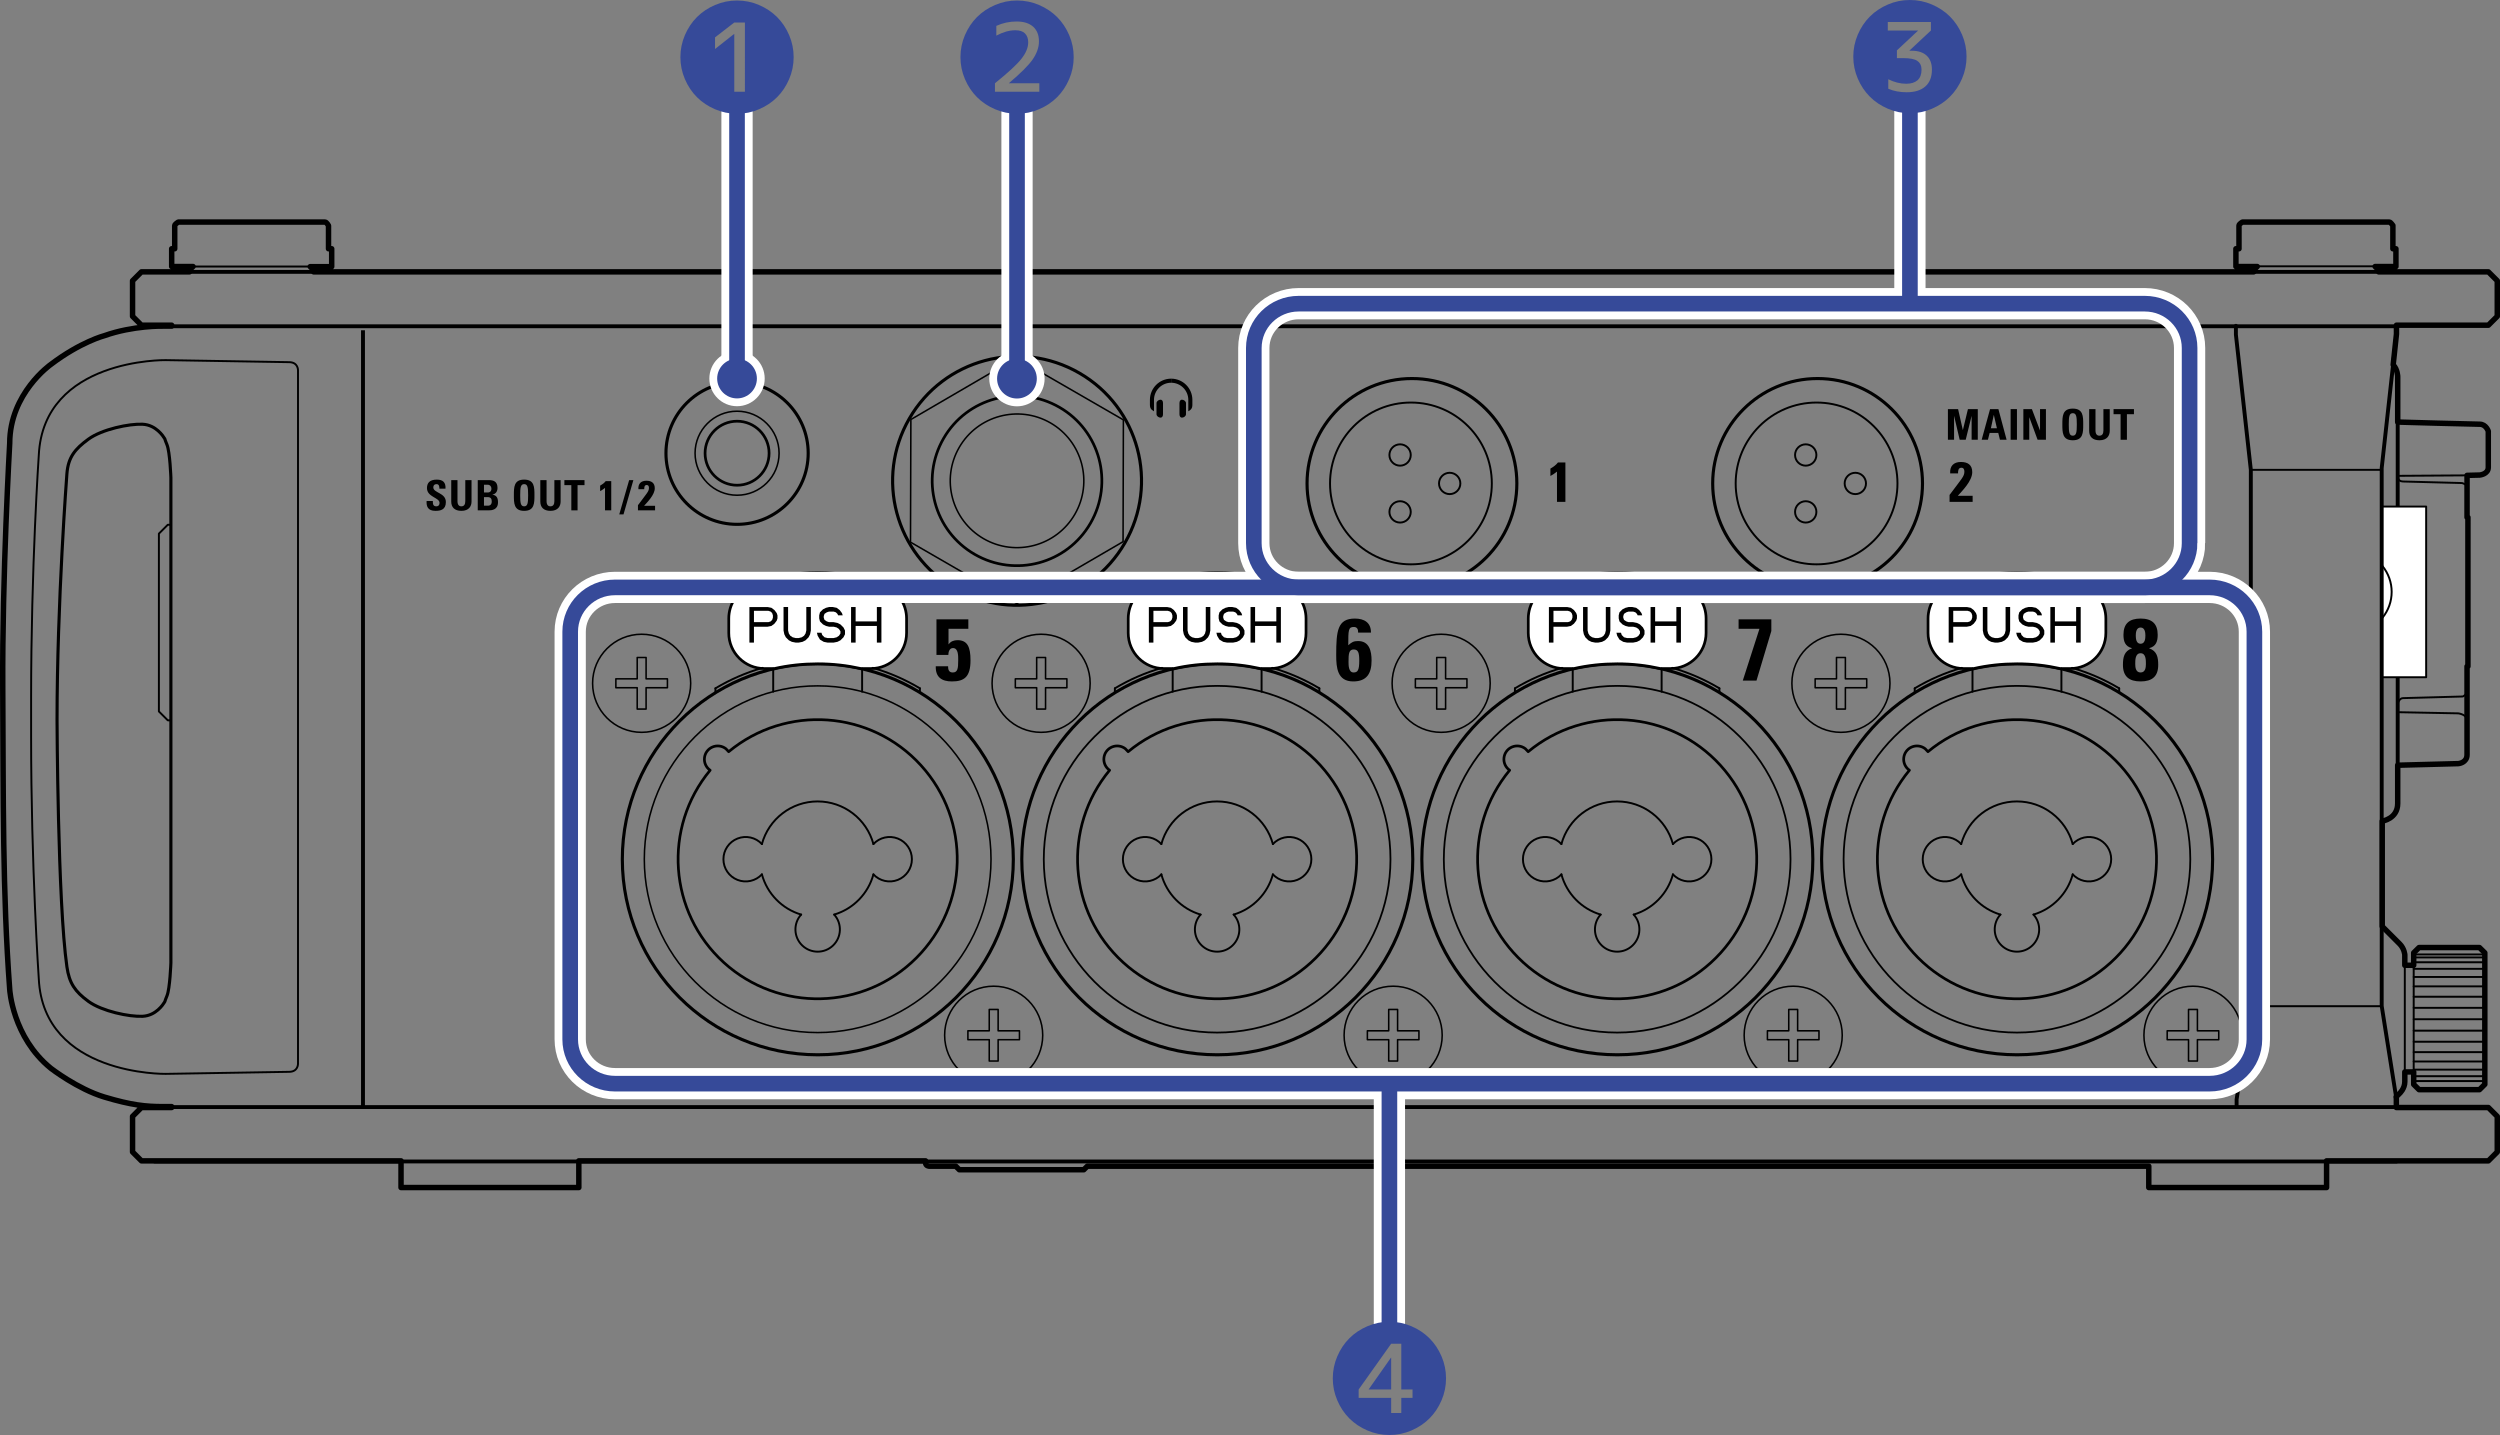 <?xml version="1.0" encoding="utf-8"?>
<!-- Generator: Adobe Illustrator 26.0.1, SVG Export Plug-In . SVG Version: 6.00 Build 0)  -->
<svg version="1.1" xmlns="http://www.w3.org/2000/svg" xmlns:xlink="http://www.w3.org/1999/xlink" x="0px" y="0px"
	 width="320.013px" height="183.685px" viewBox="0 0 320.013 183.685" style="enable-background:new 0 0 320.013 183.685;"
	 xml:space="preserve">
<rect x="0" y="0" width="320.013" height="183.685" fill="#808080" stroke="none"/>
<style type="text/css">
	.st0{fill:none;stroke:#000000;stroke-width:0.2;stroke-linecap:round;stroke-linejoin:round;stroke-miterlimit:2;}
	.st1{fill:none;stroke:#000000;stroke-width:0.25;stroke-linecap:round;stroke-linejoin:round;stroke-miterlimit:2;}
	.st2{fill:none;stroke:#000000;stroke-width:0.35;stroke-linecap:round;stroke-linejoin:round;stroke-miterlimit:2;}
	.st3{fill:none;stroke:#000000;stroke-width:0.4;stroke-linecap:round;stroke-linejoin:round;stroke-miterlimit:10;}
	.st4{fill:#FFFFFF;stroke:#000000;stroke-width:0.35;stroke-linecap:round;stroke-linejoin:round;stroke-miterlimit:10;}
	.st5{fill:none;stroke:#000000;stroke-width:0.23;stroke-linecap:round;stroke-linejoin:round;stroke-miterlimit:2;}
	.st6{fill:none;stroke:#000000;stroke-width:0.7;stroke-linecap:round;stroke-linejoin:round;stroke-miterlimit:2;}
	.st7{fill:none;stroke:#000000;stroke-width:0.5;stroke-linecap:round;stroke-linejoin:round;stroke-miterlimit:2;}
	.st8{fill:none;stroke:#000000;stroke-width:0.5;stroke-miterlimit:10;}
	.st9{fill:none;stroke:#000000;stroke-width:0.25;stroke-linecap:round;stroke-linejoin:round;stroke-miterlimit:10;}
	.st10{fill:#FFFFFF;stroke:#000000;stroke-width:0.25;stroke-linecap:round;stroke-linejoin:round;stroke-miterlimit:10;}
	.st11{fill:none;stroke:#000000;stroke-width:0.4;stroke-linecap:round;stroke-linejoin:round;stroke-miterlimit:2;}
	
		.st12{fill:none;stroke:#000000;stroke-width:0.35;stroke-linecap:round;stroke-linejoin:round;stroke-miterlimit:10;stroke-dasharray:273.636,30.404,60.808,30.404,60.808,30.404;}
	
		.st13{fill:none;stroke:#000000;stroke-width:0.2;stroke-linecap:round;stroke-linejoin:round;stroke-miterlimit:10;stroke-dasharray:273.636,30.404,60.808,30.404,60.808,30.404;}
	.st14{fill:none;stroke:#FFFFFF;stroke-width:4;stroke-miterlimit:10;}
	.st15{stroke:#FFFFFF;stroke-width:2;stroke-miterlimit:10;}
	.st16{fill:#364A99;}
	.st17{fill:none;stroke:#364A99;stroke-width:2;stroke-miterlimit:10;}
</style>
<g id="レイヤー_1">
	<g>
		<g>
			<g>
				<path class="st0" d="M120.918,132.516c0,3.468,2.811,6.278,6.278,6.278c3.468,0,6.278-2.81,6.278-6.278
					c0-3.468-2.81-6.278-6.278-6.278C123.729,126.238,120.918,129.048,120.918,132.516"/>
				<polygon class="st0" points="126.628,135.816 127.765,135.816 127.766,133.085 130.496,133.085 130.496,131.947 
					127.766,131.947 127.766,129.216 126.628,129.216 126.628,131.947 123.897,131.947 123.897,133.085 126.628,133.085 				"/>
			</g>
			<g>
				<path class="st0" d="M75.856,87.464c0,3.468,2.811,6.278,6.278,6.278c3.468,0,6.278-2.81,6.278-6.278s-2.81-6.278-6.278-6.278
					C78.667,81.186,75.856,83.996,75.856,87.464"/>
				<polygon class="st0" points="81.565,90.764 82.703,90.764 82.703,88.033 85.434,88.033 85.434,86.895 82.704,86.895 
					82.703,84.164 81.566,84.164 81.565,86.894 78.835,86.895 78.834,88.033 81.565,88.033 				"/>
			</g>
			<g>
				<g>
					<path class="st1" d="M106.641,121.021c1.102-1.064,1.163-2.809,0.14-3.949 M102.689,121.021c1.102,1.064,2.85,1.064,3.952,0
						 M102.549,117.072c-1.024,1.139-0.963,2.885,0.14,3.949"/>
					<path class="st1" d="M106.781,117.072c2.451-0.732,4.35-2.678,5.022-5.147"/>
					<path class="st1" d="M97.527,108.043c0.876-3.22,3.8-5.456,7.138-5.456 M104.665,102.588c3.337,0,6.262,2.235,7.138,5.456"/>
					<path class="st1" d="M97.528,111.925c0.671,2.469,2.571,4.415,5.022,5.147"/>
					<path class="st1" d="M111.802,108.044c0.797-0.854,2.036-1.135,3.123-0.706 M114.926,107.338
						c1.087,0.428,1.802,1.478,1.802,2.647 M116.727,109.984c0,1.169-0.715,2.218-1.802,2.647 M114.926,112.631
						c-1.087,0.429-2.326,0.149-3.123-0.706"/>
					<path class="st1" d="M97.528,111.925c-0.798,0.854-2.036,1.135-3.123,0.706 M94.405,112.631
						c-1.087-0.428-1.802-1.478-1.802-2.647 M92.603,109.984c0-1.168,0.715-2.217,1.802-2.646 M94.405,107.338
						c1.087-0.429,2.325-0.149,3.123,0.706"/>
				</g>
				<path class="st2" d="M90.173,97.023c-0.062,0.617,0.218,1.219,0.728,1.572c-6.082,7.35-5.316,18.182,1.74,24.603
					c7.056,6.422,17.912,6.165,24.657-0.581c6.746-6.746,7.002-17.602,0.581-24.657c-6.421-7.056-17.253-7.822-24.603-1.74
					c0,0-0.361-0.38-0.361-0.38c-0.491-0.38-1.149-0.463-1.719-0.217C90.625,95.868,90.233,96.404,90.173,97.023z"/>
				<path class="st0" d="M104.665,87.794c-12.255,0-22.19,9.935-22.19,22.19c0,12.255,9.935,22.19,22.19,22.19
					c12.255,0,22.19-9.935,22.19-22.19C126.855,97.729,116.92,87.794,104.665,87.794"/>
				<circle class="st3" cx="104.686" cy="109.994" r="25.025"/>
				<path class="st4" d="M110.199,85.578c-1.774-0.399-3.619-0.609-5.513-0.609c-1.912,0-3.774,0.203-5.562,0.609h-1.285l0,0
					c-2.514,0-4.552-2.038-4.552-4.552v-1.858v0c0-1.855,1.125-3.524,2.845-4.219c5.474-2.215,11.595-2.215,17.069,0h0
					c1.719,0.695,2.845,2.365,2.845,4.219v1.858l0,0c0,2.513-2.038,4.552-4.551,4.552H110.199"/>
				<line class="st1" x1="117.751" y1="88.642" x2="117.751" y2="88.11"/>
				<line class="st1" x1="110.355" y1="85.578" x2="110.355" y2="88.537"/>
				<line class="st1" x1="98.975" y1="88.536" x2="98.975" y2="85.577"/>
				<line class="st1" x1="91.579" y1="88.11" x2="91.579" y2="88.642"/>
				<path class="st1" d="M117.751,88.11c-1.888-1.13-3.916-2.01-6.031-2.62"/>
				<path class="st1" d="M97.609,85.49c-2.115,0.609-4.141,1.489-6.03,2.62"/>
			</g>
			<g>
				<path class="st0" d="M172.052,132.516c0,3.468,2.811,6.278,6.278,6.278c3.468,0,6.278-2.81,6.278-6.278
					c0-3.468-2.81-6.278-6.278-6.278C174.863,126.238,172.052,129.048,172.052,132.516"/>
				<polygon class="st0" points="177.761,135.816 178.899,135.816 178.899,133.085 181.63,133.085 181.63,131.947 178.9,131.947 
					178.899,129.216 177.762,129.216 177.761,131.947 175.031,131.947 175.03,133.085 177.761,133.085 				"/>
			</g>
			<g>
				<path class="st0" d="M126.99,87.464c0,3.468,2.811,6.278,6.278,6.278c3.468,0,6.278-2.81,6.278-6.278s-2.81-6.278-6.278-6.278
					C129.801,81.186,126.99,83.996,126.99,87.464"/>
				<polygon class="st0" points="132.699,90.764 133.836,90.764 133.837,88.033 136.567,88.033 136.568,86.895 133.837,86.895 
					133.837,84.164 132.699,84.164 132.699,86.894 129.968,86.895 129.968,88.033 132.699,88.033 				"/>
			</g>
			<g>
				<g>
					<path class="st1" d="M157.775,121.021c1.102-1.064,1.163-2.809,0.14-3.949 M153.823,121.021c1.102,1.064,2.85,1.064,3.952,0
						 M153.683,117.072c-1.024,1.139-0.963,2.885,0.14,3.949"/>
					<path class="st1" d="M157.914,117.072c2.451-0.732,4.35-2.678,5.022-5.147"/>
					<path class="st1" d="M148.661,108.043c0.876-3.22,3.8-5.456,7.138-5.456 M155.799,102.588c3.337,0,6.262,2.235,7.138,5.456"/>
					<path class="st1" d="M148.661,111.925c0.671,2.469,2.571,4.415,5.022,5.147"/>
					<path class="st1" d="M162.936,108.044c0.797-0.854,2.036-1.135,3.123-0.706 M166.059,107.338
						c1.087,0.428,1.802,1.478,1.802,2.647 M167.861,109.984c0,1.169-0.715,2.218-1.802,2.647 M166.059,112.631
						c-1.087,0.429-2.326,0.149-3.123-0.706"/>
					<path class="st1" d="M148.662,111.925c-0.798,0.854-2.036,1.135-3.123,0.706 M145.538,112.631
						c-1.087-0.428-1.802-1.478-1.802-2.647 M143.736,109.984c0-1.168,0.715-2.217,1.802-2.646 M145.538,107.338
						c1.087-0.429,2.325-0.149,3.123,0.706"/>
				</g>
				<path class="st2" d="M141.306,97.023c-0.062,0.617,0.218,1.219,0.728,1.572c-6.082,7.35-5.316,18.182,1.74,24.603
					c7.056,6.422,17.912,6.165,24.657-0.581c6.746-6.746,7.002-17.602,0.581-24.657c-6.421-7.056-17.253-7.822-24.603-1.74
					c0,0-0.361-0.38-0.361-0.38c-0.491-0.38-1.149-0.463-1.719-0.217C141.759,95.868,141.367,96.404,141.306,97.023z"/>
				<path class="st5" d="M155.799,87.794c-12.255,0-22.19,9.935-22.19,22.19c0,12.255,9.935,22.19,22.19,22.19
					c12.255,0,22.19-9.935,22.19-22.19C177.989,97.729,168.054,87.794,155.799,87.794"/>
				<circle class="st3" cx="155.819" cy="109.994" r="25.025"/>
				<path class="st4" d="M161.332,85.578c-1.774-0.399-3.619-0.609-5.513-0.609c-1.912,0-3.774,0.203-5.562,0.609h-1.285l0,0
					c-2.514,0-4.552-2.038-4.552-4.552v-1.858v0c0-1.855,1.125-3.524,2.845-4.219c5.474-2.215,11.595-2.215,17.069,0h0
					c1.719,0.695,2.845,2.365,2.845,4.219v1.858l0,0c0,2.513-2.038,4.552-4.551,4.552H161.332"/>
				<line class="st1" x1="168.885" y1="88.642" x2="168.885" y2="88.11"/>
				<line class="st1" x1="161.489" y1="85.578" x2="161.489" y2="88.537"/>
				<line class="st1" x1="150.109" y1="88.536" x2="150.109" y2="85.577"/>
				<line class="st1" x1="142.712" y1="88.11" x2="142.712" y2="88.642"/>
				<path class="st1" d="M168.885,88.11c-1.888-1.13-3.916-2.01-6.031-2.62"/>
				<path class="st1" d="M148.742,85.49c-2.115,0.609-4.141,1.489-6.03,2.62"/>
			</g>
			<g>
				<path class="st0" d="M223.26,132.516c0,3.468,2.811,6.278,6.278,6.278c3.468,0,6.278-2.81,6.278-6.278
					c0-3.468-2.81-6.278-6.278-6.278C226.071,126.238,223.26,129.048,223.26,132.516"/>
				<polygon class="st0" points="228.969,135.816 230.106,135.816 230.107,133.085 232.837,133.085 232.838,131.947 
					230.107,131.947 230.107,129.216 228.969,129.216 228.969,131.947 226.238,131.947 226.238,133.085 228.969,133.085 				"/>
			</g>
			<g>
				<path class="st0" d="M178.197,87.464c0,3.468,2.811,6.278,6.278,6.278c3.468,0,6.278-2.81,6.278-6.278s-2.81-6.278-6.278-6.278
					C181.008,81.186,178.197,83.996,178.197,87.464"/>
				<polygon class="st0" points="183.906,90.764 185.044,90.764 185.044,88.033 187.775,88.033 187.775,86.895 185.045,86.895 
					185.044,84.164 183.907,84.164 183.906,86.894 181.176,86.895 181.175,88.033 183.906,88.033 				"/>
			</g>
			<g>
				<g>
					<path class="st1" d="M208.982,121.021c1.102-1.064,1.163-2.809,0.14-3.949 M205.03,121.021c1.102,1.064,2.85,1.064,3.952,0
						 M204.891,117.072c-1.024,1.139-0.963,2.885,0.14,3.949"/>
					<path class="st1" d="M209.122,117.072c2.451-0.732,4.35-2.678,5.022-5.147"/>
					<path class="st1" d="M199.868,108.043c0.876-3.22,3.8-5.456,7.138-5.456 M207.006,102.588c3.337,0,6.262,2.235,7.138,5.456"/>
					<path class="st1" d="M199.869,111.925c0.671,2.469,2.571,4.415,5.022,5.147"/>
					<path class="st1" d="M214.144,108.044c0.797-0.854,2.036-1.135,3.123-0.706 M217.267,107.338
						c1.087,0.428,1.802,1.478,1.802,2.647 M219.069,109.984c0,1.169-0.715,2.218-1.802,2.647 M217.267,112.631
						c-1.087,0.429-2.326,0.149-3.123-0.706"/>
					<path class="st1" d="M199.869,111.925c-0.798,0.854-2.036,1.135-3.123,0.706 M196.746,112.631
						c-1.087-0.428-1.802-1.478-1.802-2.647 M194.944,109.984c0-1.168,0.715-2.217,1.802-2.646 M196.746,107.338
						c1.087-0.429,2.325-0.149,3.123,0.706"/>
				</g>
				<path class="st2" d="M192.514,97.023c-0.062,0.617,0.218,1.219,0.728,1.572c-6.082,7.35-5.316,18.182,1.74,24.603
					c7.056,6.422,17.912,6.165,24.657-0.581c6.746-6.746,7.002-17.602,0.581-24.657c-6.421-7.056-17.253-7.822-24.603-1.74
					c0,0-0.361-0.38-0.361-0.38c-0.491-0.38-1.149-0.463-1.719-0.217C192.967,95.868,192.575,96.404,192.514,97.023z"/>
				<path class="st5" d="M207.006,87.794c-12.255,0-22.19,9.935-22.19,22.19c0,12.255,9.935,22.19,22.19,22.19
					c12.255,0,22.19-9.935,22.19-22.19C229.197,97.729,219.262,87.794,207.006,87.794"/>
				<circle class="st3" cx="207.027" cy="109.994" r="25.025"/>
				<path class="st4" d="M212.54,85.578c-1.774-0.399-3.619-0.609-5.513-0.609c-1.912,0-3.774,0.203-5.562,0.609h-1.285l0,0
					c-2.514,0-4.552-2.038-4.552-4.552v-1.858v0c0-1.855,1.125-3.524,2.845-4.219c5.474-2.215,11.595-2.215,17.069,0h0
					c1.719,0.695,2.845,2.365,2.845,4.219v1.858l0,0c0,2.513-2.038,4.552-4.551,4.552H212.54"/>
				<line class="st1" x1="220.093" y1="88.642" x2="220.093" y2="88.11"/>
				<line class="st1" x1="212.696" y1="85.578" x2="212.696" y2="88.537"/>
				<line class="st1" x1="201.317" y1="88.536" x2="201.317" y2="85.577"/>
				<line class="st1" x1="193.92" y1="88.11" x2="193.92" y2="88.642"/>
				<path class="st1" d="M220.093,88.11c-1.888-1.13-3.916-2.01-6.031-2.62"/>
				<path class="st1" d="M199.95,85.49c-2.115,0.609-4.141,1.489-6.03,2.62"/>
			</g>
			<g>
				<path class="st0" d="M274.433,132.516c0,3.468,2.811,6.278,6.278,6.278c3.468,0,6.278-2.81,6.278-6.278
					c0-3.468-2.81-6.278-6.278-6.278C277.244,126.238,274.433,129.048,274.433,132.516"/>
				<polygon class="st0" points="280.142,135.816 281.28,135.816 281.28,133.085 284.011,133.085 284.011,131.947 281.281,131.947 
					281.28,129.216 280.143,129.216 280.142,131.947 277.412,131.947 277.411,133.085 280.142,133.085 				"/>
			</g>
			<g>
				<path class="st0" d="M229.371,87.464c0,3.468,2.811,6.278,6.278,6.278c3.468,0,6.278-2.81,6.278-6.278s-2.81-6.278-6.278-6.278
					C232.182,81.186,229.371,83.996,229.371,87.464"/>
				<polygon class="st0" points="235.08,90.764 236.218,90.764 236.218,88.033 238.949,88.033 238.949,86.895 236.218,86.895 
					236.218,84.164 235.08,84.164 235.08,86.894 232.349,86.895 232.349,88.033 235.08,88.033 				"/>
			</g>
			<g>
				<g>
					<path class="st1" d="M260.156,121.021c1.102-1.064,1.163-2.809,0.14-3.949 M256.204,121.021c1.102,1.064,2.85,1.064,3.952,0
						 M256.064,117.072c-1.024,1.139-0.963,2.885,0.14,3.949"/>
					<path class="st1" d="M260.296,117.072c2.451-0.732,4.35-2.678,5.022-5.147"/>
					<path class="st1" d="M251.042,108.043c0.876-3.22,3.8-5.456,7.138-5.456 M258.18,102.588c3.337,0,6.262,2.235,7.138,5.456"/>
					<path class="st1" d="M251.042,111.925c0.671,2.469,2.571,4.415,5.022,5.147"/>
					<path class="st1" d="M265.317,108.044c0.797-0.854,2.036-1.135,3.123-0.706 M268.441,107.338
						c1.087,0.428,1.802,1.478,1.802,2.647 M270.242,109.984c0,1.169-0.715,2.218-1.802,2.647 M268.441,112.631
						c-1.087,0.429-2.326,0.149-3.123-0.706"/>
					<path class="st1" d="M251.043,111.925c-0.798,0.854-2.036,1.135-3.123,0.706 M247.919,112.631
						c-1.087-0.428-1.802-1.478-1.802-2.647 M246.118,109.984c0-1.168,0.715-2.217,1.802-2.646 M247.919,107.338
						c1.087-0.429,2.325-0.149,3.123,0.706"/>
				</g>
				<path class="st2" d="M243.687,97.023c-0.062,0.617,0.218,1.219,0.728,1.572c-6.082,7.35-5.316,18.182,1.74,24.603
					c7.056,6.422,17.912,6.165,24.657-0.581c6.746-6.746,7.002-17.602,0.581-24.657c-6.421-7.056-17.253-7.822-24.603-1.74
					c0,0-0.361-0.38-0.361-0.38c-0.491-0.38-1.149-0.463-1.719-0.217C244.14,95.868,243.748,96.404,243.687,97.023z"/>
				<path class="st5" d="M258.18,87.794c-12.255,0-22.19,9.935-22.19,22.19c0,12.255,9.935,22.19,22.19,22.19
					c12.255,0,22.19-9.935,22.19-22.19C280.37,97.729,270.435,87.794,258.18,87.794"/>
				<circle class="st3" cx="258.2" cy="109.994" r="25.025"/>
				<path class="st4" d="M263.713,85.578c-1.774-0.399-3.619-0.609-5.513-0.609c-1.912,0-3.774,0.203-5.562,0.609h-1.285l0,0
					c-2.514,0-4.552-2.038-4.552-4.552v-1.858v0c0-1.855,1.125-3.524,2.845-4.219c5.474-2.215,11.595-2.215,17.069,0h0
					c1.719,0.695,2.845,2.365,2.845,4.219v1.858l0,0c0,2.513-2.038,4.552-4.551,4.552H263.713"/>
				<line class="st1" x1="271.266" y1="88.642" x2="271.266" y2="88.11"/>
				<line class="st1" x1="263.87" y1="85.578" x2="263.87" y2="88.537"/>
				<line class="st1" x1="252.49" y1="88.536" x2="252.49" y2="85.577"/>
				<line class="st1" x1="245.094" y1="88.11" x2="245.094" y2="88.642"/>
				<path class="st1" d="M271.266,88.11c-1.888-1.13-3.916-2.01-6.031-2.62"/>
				<path class="st1" d="M251.124,85.49c-2.115,0.609-4.141,1.489-6.03,2.62"/>
			</g>
			<path class="st6" d="M20.837,141.653h1.138v0.114l-3.869,0l-1.138,1.138v4.552l1.138,1.138h33.228v3.414h22.759v-3.414h44.38
				c0,0,0-0.213,0,0.227c0,0.439,0.455,0.456,0.455,0.456h3.415l0.454,0.456h15.932l0.455-0.456h135.871v2.732h22.759v-3.414h20.711
				l1.138-1.139v-4.551l-1.138-1.138h-11.781v-1.139l-0.032-0.217l0.45-0.449c0,0,0.666-0.595,0.666-1.503v-1.244h1.138v1.593
				l0.683,0.674h7.738l0.683-0.682v-16.834l-0.683-0.674h-7.738l-0.683,0.674v1.594h-1.138v-1.335c0,0-0.046-0.792-0.666-1.412
				c-0.62-0.62-2.223-2.224-2.223-2.224v-13.483c0,0,1.979-0.286,1.979-2.257c0-1.971,0-4.897,0-4.897l7.768-0.204
				c0,0,1.108-0.088,1.108-1.138c0-1.05,0-11.311,0-11.311h0.114V66.222h-0.114v-5.372l1.623-0.042c0,0,1.097-0.096,1.097-0.988
				c0-0.892,0-4.62,0-4.62s-0.277-0.897-1.097-0.897c-0.821,0-10.499-0.276-10.499-0.276l0-5.808c0,0,0.003-0.91-0.579-1.518
				l0.42-3.94v-1.132h11.766l1.138-1.138v-4.552l-1.138-1.138h-14.042v-0.227l-0.455-0.455h2.663v-2.276h-0.389v-2.978
				c0,0-0.293-0.435-0.447-0.435h-18.821c0,0-0.433,0.249-0.433,0.451v2.962h-0.393v2.276h2.731l-0.456,0.455V34.8H40.151v-0.227
				l-0.44-0.44h2.747v-2.292h-0.407v-2.959c0,0-0.25-0.455-0.438-0.455c-0.188,0-18.793,0-18.793,0s-0.456,0.272-0.456,0.456
				s0,2.958,0,2.958h-0.389v2.276h2.732l-0.455,0.455V34.8h-6.146l-1.138,1.138v4.552l1.138,1.138h3.868v0.114h-1.138
				c0,0-3.776-0.084-7.466,1.224c0,0-3.05,0.791-6.86,3.682c0,0-5.267,3.69-5.267,10.093c0,0-0.972,17.042-0.89,31.291
				c0.082,14.249-0.031,26.24,0.89,38.623c0,0,0.342,6.093,5.267,10.093c0,0,3.415,2.647,6.86,3.682
				C16.817,141.463,18.665,141.653,20.837,141.653z"/>
			<line class="st7" x1="304.483" y1="34.8" x2="288.483" y2="34.8"/>
			<line class="st1" x1="304.483" y1="34.09" x2="288.483" y2="34.09"/>
			<line class="st7" x1="40.151" y1="34.8" x2="24.252" y2="34.8"/>
			<line class="st1" x1="40.151" y1="34.118" x2="24.252" y2="34.118"/>
			<line class="st7" x1="19.807" y1="41.764" x2="306.759" y2="41.764"/>
			<line class="st7" x1="19.807" y1="141.709" x2="306.759" y2="141.709"/>
			<line class="st7" x1="19.807" y1="148.675" x2="306.759" y2="148.675"/>
			<polyline class="st7" points="286.207,41.708 286.207,42.841 288.117,60.142 288.117,128.798 286.297,140.732 286.297,141.709 
							"/>
			<line class="st1" x1="288.117" y1="128.798" x2="304.87" y2="128.798"/>
			<line class="st1" x1="288.117" y1="60.142" x2="304.87" y2="60.142"/>
			<line class="st7" x1="306.918" y1="54.026" x2="306.918" y2="98.594"/>
			<path class="st1" d="M315.794,60.849l-8.876,0.061c0,0-0.06,0.705,0.665,0.724l7.547,0.197c0,0,0.67,0.115,0.665,0.614"/>
			<path class="st1" d="M306.918,91.164l7.768,0.149c0,0,1.177,0.16,1.066,0.923"/>
			<path class="st1" d="M306.918,90.047c0,0,0.201-0.67,0.665-0.683l7.657-0.209c0,0,0.527-0.196,0.519-0.671"/>
			<line class="st1" x1="307.828" y1="123.56" x2="307.828" y2="137.215"/>
			<line class="st1" x1="308.966" y1="123.56" x2="308.966" y2="137.215"/>
			<line class="st1" x1="318.069" y1="129.006" x2="308.966" y2="129.006"/>
			<line class="st1" x1="318.069" y1="130.468" x2="308.966" y2="130.468"/>
			<line class="st1" x1="318.069" y1="131.93" x2="308.966" y2="131.93"/>
			<line class="st1" x1="318.069" y1="133.347" x2="308.966" y2="133.347"/>
			<line class="st1" x1="318.069" y1="134.678" x2="308.966" y2="134.678"/>
			<line class="st1" x1="318.069" y1="135.88" x2="308.966" y2="135.88"/>
			<line class="st1" x1="318.069" y1="136.918" x2="308.966" y2="136.918"/>
			<line class="st1" x1="318.069" y1="137.76" x2="308.966" y2="137.76"/>
			<line class="st1" x1="318.069" y1="138.381" x2="308.966" y2="138.381"/>
			<line class="st1" x1="318.069" y1="127.588" x2="308.966" y2="127.588"/>
			<line class="st1" x1="318.069" y1="126.257" x2="308.966" y2="126.257"/>
			<line class="st1" x1="318.069" y1="125.055" x2="308.966" y2="125.055"/>
			<line class="st1" x1="318.069" y1="124.016" x2="308.966" y2="124.016"/>
			<line class="st1" x1="318.069" y1="123.175" x2="308.966" y2="123.175"/>
			<line class="st1" x1="318.069" y1="122.555" x2="308.966" y2="122.555"/>
			<line class="st1" x1="318.069" y1="122.171" x2="308.966" y2="122.171"/>
			<line class="st8" x1="46.464" y1="42.276" x2="46.464" y2="141.619"/>
			<path class="st1" d="M38.145,136.155c0,0,0.036,1.031-1.124,1.044c-1.161,0.013-15.826,0.262-15.826,0.262
				s-15.622,0.253-16.229-12.158c0,0-0.984-14.286-0.984-31.134v-4.78c0-16.848,0.984-31.134,0.984-31.134
				c0.607-12.411,16.229-12.158,16.229-12.158s14.666,0.249,15.826,0.262c1.161,0.013,1.124,1.044,1.124,1.044V136.155z"/>
			<path class="st3" d="M21.875,67.171v-6.026c0,0-0.118-3.287-0.499-4.212c-0.381-0.925-0.177-0.581-0.33-0.836
				c-0.153-0.255-1.075-1.702-2.78-1.791c-1.704-0.089-5.208,0.64-6.941,1.904c-1.733,1.263-2.598,2.318-2.761,4.434
				c0,0-1.262,16.503-1.262,31.554c0,0,0.083,23.339,1.262,31.554c0.301,2.101,1.028,3.171,2.761,4.434
				c1.733,1.263,5.237,1.993,6.941,1.904c1.704-0.089,2.627-1.536,2.78-1.791c0.153-0.255-0.051,0.089,0.33-0.836
				c0.381-0.925,0.499-4.212,0.499-4.212V92.206V67.171z"/>
			<polyline class="st9" points="21.875,92.206 21.478,92.206 20.339,91.068 20.339,68.309 21.478,67.171 21.875,67.171 			"/>
			<polyline class="st10" points="304.947,64.841 310.56,64.842 310.56,86.691 304.947,86.691 			"/>
			<polyline class="st7" points="306.759,42.76 304.87,59.915 304.87,128.772 306.712,140.412 			"/>
			<path class="st1" d="M304.947,79.099c1.597-1.934,1.597-4.731,0-6.665"/>
			<g>
				<path class="st1" d="M179.218,59.607c0.754,0,1.366-0.612,1.366-1.366c0-0.754-0.612-1.365-1.366-1.365
					c-0.754,0-1.365,0.611-1.365,1.365C177.852,58.995,178.464,59.607,179.218,59.607"/>
				<path class="st1" d="M180.606,72.239c5.719,0,10.356-4.636,10.356-10.355c0-5.72-4.637-10.356-10.356-10.356
					s-10.355,4.636-10.355,10.356C170.251,67.603,174.887,72.239,180.606,72.239"/>
				<path class="st1" d="M185.567,63.249c0.754,0,1.366-0.612,1.366-1.365c0-0.755-0.612-1.366-1.366-1.366
					s-1.366,0.611-1.366,1.366C184.202,62.637,184.813,63.249,185.567,63.249"/>
				<path class="st1" d="M179.218,66.891c0.754,0,1.366-0.612,1.366-1.366c0-0.755-0.612-1.366-1.366-1.366
					c-0.754,0-1.365,0.611-1.365,1.366C177.852,66.278,178.464,66.891,179.218,66.891"/>
				<path class="st3" d="M180.737,75.311c7.417,0,13.428-6.011,13.428-13.428s-6.012-13.427-13.428-13.427
					c-7.415,0-13.428,6.011-13.428,13.427S173.322,75.311,180.737,75.311"/>
			</g>
			<g>
				<path class="st1" d="M231.142,59.607c0.754,0,1.366-0.612,1.366-1.366c0-0.754-0.612-1.365-1.366-1.365
					c-0.754,0-1.365,0.611-1.365,1.365C229.776,58.995,230.388,59.607,231.142,59.607"/>
				<path class="st1" d="M232.53,72.239c5.719,0,10.356-4.636,10.356-10.355c0-5.72-4.637-10.356-10.356-10.356
					s-10.355,4.636-10.355,10.356C222.175,67.603,226.811,72.239,232.53,72.239"/>
				<path class="st1" d="M237.491,63.249c0.754,0,1.366-0.612,1.366-1.365c0-0.755-0.612-1.366-1.366-1.366
					s-1.366,0.611-1.366,1.366C236.126,62.637,236.738,63.249,237.491,63.249"/>
				<path class="st1" d="M231.142,66.891c0.754,0,1.366-0.612,1.366-1.366c0-0.755-0.612-1.366-1.366-1.366
					c-0.754,0-1.365,0.611-1.365,1.366C229.776,66.278,230.388,66.891,231.142,66.891"/>
				<path class="st3" d="M232.661,75.311c7.417,0,13.428-6.011,13.428-13.428s-6.012-13.427-13.428-13.427
					c-7.415,0-13.428,6.011-13.428,13.427S225.246,75.311,232.661,75.311"/>
			</g>
			<g>
				<path class="st11" d="M138.158,47.751c7.615,4.393,10.227,14.141,5.826,21.757c-4.397,7.622-14.147,10.231-21.759,5.836
					c-7.626-4.403-10.228-14.141-5.827-21.764C120.798,45.969,130.539,43.344,138.158,47.751z"/>
				<path class="st2" d="M135.621,52.14c5.194,2.995,6.965,9.643,3.966,14.831c-2.997,5.199-9.645,6.983-14.825,3.984
					c-5.206-3.001-6.981-9.643-3.974-14.844C123.773,50.927,130.425,49.142,135.621,52.14z"/>
				<polygon class="st0" points="116.596,53.698 130.091,45.832 143.799,53.746 143.758,69.339 130.154,77.26 116.548,69.4 				"/>
				<path class="st0" d="M134.469,54.136c4.085,2.363,5.479,7.602,3.122,11.683c-2.362,4.093-7.593,5.494-11.677,3.14
					c-4.096-2.369-5.491-7.595-3.128-11.693C125.139,53.192,130.373,51.776,134.469,54.136z"/>
			</g>
			<g>
				<g>
					<path class="st12" d="M94.35,62.111c2.262,0,4.097-1.834,4.097-4.097c0-2.263-1.835-4.097-4.097-4.097
						c-2.263,0-4.097,1.834-4.097,4.097C90.253,60.277,92.087,62.111,94.35,62.111L94.35,62.111z"/>
				</g>
				<path class="st3" d="M85.246,58.014c0,5.027,4.076,9.104,9.104,9.104l0,0c5.027,0,9.103-4.076,9.103-9.104
					s-4.076-9.104-9.103-9.104C89.322,48.91,85.246,52.986,85.246,58.014"/>
				<g>
					<path class="st13" d="M94.35,63.391c2.969,0,5.377-2.407,5.377-5.377c0-2.97-2.408-5.377-5.377-5.377
						c-2.97,0-5.377,2.407-5.377,5.377C88.973,60.984,91.38,63.391,94.35,63.391L94.35,63.391z"/>
				</g>
			</g>
		</g>
		<g>
			<g>
				<g>
					<g>
						<polygon points="112.243,82.256 112.826,82.256 112.826,77.703 112.243,77.703 112.243,79.543 109.524,79.543 109.524,77.703 
							108.941,77.703 108.941,82.256 109.524,82.256 109.524,80.125 112.243,80.125 						"/>
					</g>
					<g>
						<polygon points="101.365,82.159 101.851,82.256 102.24,82.256 102.726,82.159 103.114,81.964 103.502,81.577 103.697,81.189 
							103.794,80.705 103.794,77.703 103.211,77.703 103.211,80.705 103.114,81.092 102.92,81.384 102.628,81.577 102.24,81.674 
							101.851,81.674 101.463,81.577 101.172,81.384 100.977,81.092 100.88,80.705 100.88,77.703 100.297,77.703 100.297,80.705 
							100.394,81.189 100.589,81.577 100.977,81.964 						"/>
					</g>
					<g>
						<polygon points="105.25,81.287 105.153,80.997 104.571,80.997 104.668,81.384 104.959,81.868 105.445,82.159 105.93,82.256 
							106.707,82.256 107.193,82.159 107.581,81.964 107.97,81.577 108.164,81.189 108.164,80.705 107.97,80.318 107.581,79.93 
							107.193,79.737 106.707,79.64 106.125,79.64 105.833,79.543 105.542,79.35 105.445,79.06 105.445,78.865 105.542,78.575 
							105.833,78.381 106.125,78.284 106.707,78.284 106.998,78.381 107.193,78.575 107.29,78.768 107.873,78.768 107.776,78.478 
							107.484,78.091 107.096,77.801 106.61,77.703 106.125,77.703 105.736,77.801 105.347,77.994 104.959,78.381 104.862,78.768 
							104.862,79.156 104.959,79.543 105.347,79.93 105.736,80.125 106.125,80.222 106.707,80.222 107.096,80.318 107.387,80.512 
							107.581,80.802 107.581,81.092 107.387,81.384 107.096,81.577 106.707,81.674 105.93,81.674 105.542,81.577 						"/>
					</g>
					<path d="M99.424,78.478l-0.292-0.387l-0.389-0.29l-0.486-0.097h-2.33v4.552h0.582v-2.034h1.748l0.486-0.097l0.389-0.29
						l0.292-0.387l0.097-0.292v-0.387L99.424,78.478z M98.938,79.06l-0.097,0.29l-0.194,0.193l-0.291,0.097H96.51v-1.452h1.845
						l0.291,0.096l0.194,0.194l0.097,0.29V79.06z"/>
				</g>
			</g>
			<g>
				<g>
					<g>
						<polygon points="163.377,82.256 163.96,82.256 163.96,77.703 163.377,77.703 163.377,79.543 160.658,79.543 160.658,77.703 
							160.075,77.703 160.075,82.256 160.658,82.256 160.658,80.125 163.377,80.125 						"/>
					</g>
					<g>
						<polygon points="152.499,82.159 152.985,82.256 153.373,82.256 153.859,82.159 154.247,81.964 154.636,81.577 154.83,81.189 
							154.927,80.705 154.927,77.703 154.344,77.703 154.344,80.705 154.247,81.092 154.054,81.384 153.762,81.577 153.373,81.674 
							152.985,81.674 152.596,81.577 152.305,81.384 152.111,81.092 152.014,80.705 152.014,77.703 151.431,77.703 151.431,80.705 
							151.528,81.189 151.722,81.577 152.111,81.964 						"/>
					</g>
					<g>
						<polygon points="156.384,81.287 156.287,80.997 155.705,80.997 155.802,81.384 156.092,81.868 156.578,82.159 157.064,82.256 
							157.841,82.256 158.326,82.159 158.715,81.964 159.104,81.577 159.298,81.189 159.298,80.705 159.104,80.318 158.715,79.93 
							158.326,79.737 157.841,79.64 157.258,79.64 156.967,79.543 156.675,79.35 156.578,79.06 156.578,78.865 156.675,78.575 
							156.967,78.381 157.258,78.284 157.841,78.284 158.132,78.381 158.326,78.575 158.424,78.768 159.007,78.768 158.909,78.478 
							158.618,78.091 158.229,77.801 157.743,77.703 157.258,77.703 156.87,77.801 156.481,77.994 156.092,78.381 155.996,78.768 
							155.996,79.156 156.092,79.543 156.481,79.93 156.87,80.125 157.258,80.222 157.841,80.222 158.229,80.318 158.521,80.512 
							158.715,80.802 158.715,81.092 158.521,81.384 158.229,81.577 157.841,81.674 157.064,81.674 156.675,81.577 						"/>
					</g>
					<path d="M150.557,78.478l-0.292-0.387l-0.389-0.29l-0.486-0.097h-2.33v4.552h0.582v-2.034h1.748l0.486-0.097l0.389-0.29
						l0.292-0.387l0.097-0.292v-0.387L150.557,78.478z M150.071,79.06l-0.097,0.29l-0.194,0.193l-0.291,0.097h-1.845v-1.452h1.845
						l0.291,0.096l0.194,0.194l0.097,0.29V79.06z"/>
				</g>
			</g>
			<g>
				<g>
					<g>
						<polygon points="214.584,82.256 215.167,82.256 215.167,77.703 214.584,77.703 214.584,79.543 211.865,79.543 211.865,77.703 
							211.282,77.703 211.282,82.256 211.865,82.256 211.865,80.125 214.584,80.125 						"/>
					</g>
					<g>
						<polygon points="203.707,82.159 204.192,82.256 204.581,82.256 205.067,82.159 205.455,81.964 205.843,81.577 206.038,81.189 
							206.135,80.705 206.135,77.703 205.552,77.703 205.552,80.705 205.455,81.092 205.261,81.384 204.97,81.577 204.581,81.674 
							204.192,81.674 203.804,81.577 203.513,81.384 203.319,81.092 203.222,80.705 203.222,77.703 202.639,77.703 202.639,80.705 
							202.736,81.189 202.93,81.577 203.319,81.964 						"/>
					</g>
					<g>
						<polygon points="207.592,81.287 207.494,80.997 206.912,80.997 207.009,81.384 207.3,81.868 207.786,82.159 208.272,82.256 
							209.048,82.256 209.534,82.159 209.923,81.964 210.311,81.577 210.506,81.189 210.506,80.705 210.311,80.318 209.923,79.93 
							209.534,79.737 209.048,79.64 208.466,79.64 208.175,79.543 207.883,79.35 207.786,79.06 207.786,78.865 207.883,78.575 
							208.175,78.381 208.466,78.284 209.048,78.284 209.34,78.381 209.534,78.575 209.631,78.768 210.214,78.768 210.117,78.478 
							209.826,78.091 209.437,77.801 208.951,77.703 208.466,77.703 208.077,77.801 207.689,77.994 207.3,78.381 207.204,78.768 
							207.204,79.156 207.3,79.543 207.689,79.93 208.077,80.125 208.466,80.222 209.048,80.222 209.437,80.318 209.728,80.512 
							209.923,80.802 209.923,81.092 209.728,81.384 209.437,81.577 209.048,81.674 208.272,81.674 207.883,81.577 						"/>
					</g>
					<path d="M201.765,78.478l-0.292-0.387l-0.389-0.29l-0.486-0.097h-2.33v4.552h0.582v-2.034h1.748l0.486-0.097l0.389-0.29
						l0.292-0.387l0.097-0.292v-0.387L201.765,78.478z M201.279,79.06l-0.097,0.29l-0.194,0.193l-0.291,0.097h-1.845v-1.452h1.845
						l0.291,0.096l0.194,0.194l0.097,0.29V79.06z"/>
				</g>
			</g>
			<g>
				<g>
					<g>
						<polygon points="265.758,82.256 266.341,82.256 266.341,77.703 265.758,77.703 265.758,79.543 263.039,79.543 263.039,77.703 
							262.456,77.703 262.456,82.256 263.039,82.256 263.039,80.125 265.758,80.125 						"/>
					</g>
					<g>
						<polygon points="254.88,82.159 255.366,82.256 255.755,82.256 256.241,82.159 256.628,81.964 257.017,81.577 257.211,81.189 
							257.309,80.705 257.309,77.703 256.725,77.703 256.725,80.705 256.628,81.092 256.435,81.384 256.143,81.577 255.755,81.674 
							255.366,81.674 254.977,81.577 254.687,81.384 254.492,81.092 254.395,80.705 254.395,77.703 253.812,77.703 253.812,80.705 
							253.909,81.189 254.104,81.577 254.492,81.964 						"/>
					</g>
					<g>
						<polygon points="258.765,81.287 258.668,80.997 258.086,80.997 258.183,81.384 258.474,81.868 258.959,82.159 259.445,82.256 
							260.222,82.256 260.708,82.159 261.096,81.964 261.485,81.577 261.679,81.189 261.679,80.705 261.485,80.318 261.096,79.93 
							260.708,79.737 260.222,79.64 259.64,79.64 259.348,79.543 259.057,79.35 258.959,79.06 258.959,78.865 259.057,78.575 
							259.348,78.381 259.64,78.284 260.222,78.284 260.513,78.381 260.708,78.575 260.805,78.768 261.388,78.768 261.291,78.478 
							260.999,78.091 260.611,77.801 260.125,77.703 259.64,77.703 259.251,77.801 258.862,77.994 258.474,78.381 258.377,78.768 
							258.377,79.156 258.474,79.543 258.862,79.93 259.251,80.125 259.64,80.222 260.222,80.222 260.611,80.318 260.902,80.512 
							261.096,80.802 261.096,81.092 260.902,81.384 260.611,81.577 260.222,81.674 259.445,81.674 259.057,81.577 						"/>
					</g>
					<path d="M252.939,78.478l-0.292-0.387l-0.389-0.29l-0.486-0.097h-2.33v4.552h0.582v-2.034h1.748l0.486-0.097l0.389-0.29
						l0.292-0.387l0.097-0.292v-0.387L252.939,78.478z M252.453,79.06l-0.097,0.29l-0.194,0.193l-0.291,0.097h-1.845v-1.452h1.845
						l0.291,0.096l0.194,0.194l0.097,0.29V79.06z"/>
				</g>
			</g>
			<g>
				<g>
					<path d="M121.414,82.449l0.022,0.024c0.246-0.372,0.671-0.528,1.129-0.528c1.286,0,1.665,0.888,1.665,2.585
						c0,2.102-0.782,2.698-2.38,2.698c-1.297,0-2.112-0.539-2.068-1.945h1.576c0,0.213,0.023,0.416,0.112,0.561
						c0.089,0.146,0.234,0.237,0.481,0.237c0.626,0,0.704-0.484,0.704-1.552c0-0.506,0.045-1.574-0.67-1.574
						c-0.459,0-0.593,0.517-0.593,0.877h-1.52v-4.552h4.08v1.214h-2.537V82.449z"/>
				</g>
				<g>
					<path d="M173.847,80.976c0.011-0.202-0.023-0.381-0.1-0.505c-0.089-0.135-0.223-0.214-0.448-0.214
						c-0.692,0-0.715,0.349-0.715,2.338c0.436-0.382,0.67-0.539,1.252-0.539c1.453,0,1.732,1.293,1.732,2.496
						c0,1.629-0.592,2.675-2.347,2.675c-2.035,0-2.18-1.754-2.18-3.361c0-3.125,0.168-4.687,2.392-4.687
						c1.185,0,2.068,0.506,2.057,1.798H173.847z M173.992,84.562c0-0.989-0.122-1.428-0.715-1.428c-0.615,0-0.659,0.573-0.659,1.563
						c0,0.461,0,1.383,0.648,1.383C173.802,86.08,173.992,85.776,173.992,84.562z"/>
				</g>
				<g>
					<path d="M226.74,80.774l-1.901,6.351h-1.755l2.135-6.632h-2.671v-1.214h4.192V80.774z"/>
				</g>
				<g>
					<path d="M271.747,85.113c0-0.966,0.145-1.764,1.151-2.124v-0.023c-0.883-0.224-1.084-0.877-1.084-1.709
						c0-1.428,0.749-2.079,2.191-2.079s2.191,0.652,2.191,2.079c0,0.832-0.202,1.484-1.084,1.709v0.023
						c1.006,0.36,1.151,1.158,1.151,2.124c0,1.472-0.782,2.114-2.257,2.114C272.53,87.227,271.747,86.585,271.747,85.113z
						 M273.323,85.012c0,0.449,0.078,1.068,0.682,1.068c0.604,0,0.681-0.619,0.681-1.068c0-0.473,0.023-1.394-0.681-1.394
						C273.302,83.618,273.323,84.54,273.323,85.012z M273.391,81.348c0,0.405,0.056,1.057,0.615,1.057
						c0.559,0,0.615-0.652,0.615-1.057c0-0.383-0.067-1.022-0.615-1.022C273.458,80.325,273.391,80.965,273.391,81.348z"/>
				</g>
			</g>
			<g>
				<path d="M55.74,65.392c-0.99,0-1.175-0.59-1.132-1.26h0.798c0,0.37,0.017,0.681,0.456,0.681c0.27,0,0.402-0.177,0.402-0.439
					c0-0.697-1.609-0.74-1.609-1.893c0-0.606,0.286-1.088,1.259-1.088c0.778,0,1.164,0.354,1.112,1.163h-0.778
					c0-0.289-0.048-0.584-0.37-0.584c-0.26,0-0.413,0.145-0.413,0.413c0,0.734,1.608,0.67,1.608,1.887
					C57.073,65.273,56.349,65.392,55.74,65.392z"/>
				<path d="M60.359,61.456v2.745c0,0.579-0.322,1.19-1.296,1.19c-0.878,0-1.302-0.461-1.302-1.19v-2.745h0.799v2.691
					c0,0.477,0.201,0.665,0.492,0.665c0.35,0,0.508-0.236,0.508-0.665v-2.691H60.359z"/>
				<path d="M61.154,65.327v-3.871h1.418c0.608,0,1.111,0.177,1.111,1.002c0,0.445-0.217,0.767-0.651,0.853v0.011
					c0.566,0.08,0.714,0.45,0.714,0.981c0,0.981-0.841,1.024-1.179,1.024H61.154z M61.952,63.038h0.535
					c0.174,0,0.418-0.118,0.418-0.493c0-0.284-0.191-0.493-0.46-0.493h-0.492V63.038z M61.952,64.732h0.445
					c0.169,0,0.55-0.005,0.55-0.547c0-0.343-0.127-0.552-0.529-0.552h-0.466V64.732z"/>
				<path d="M65.778,63.392c0-1.024,0-2,1.317-2c1.317,0,1.317,0.976,1.317,2c0,1.013,0,2-1.317,2
					C65.778,65.392,65.778,64.405,65.778,63.392z M67.603,63.392c0-0.992-0.058-1.421-0.508-1.421c-0.45,0-0.508,0.429-0.508,1.421
					c0,0.992,0.058,1.421,0.508,1.421C67.545,64.812,67.603,64.384,67.603,63.392z"/>
				<path d="M71.762,61.456v2.745c0,0.579-0.323,1.19-1.297,1.19c-0.878,0-1.302-0.461-1.302-1.19v-2.745h0.8v2.691
					c0,0.477,0.201,0.665,0.492,0.665c0.349,0,0.508-0.236,0.508-0.665v-2.691H71.762z"/>
				<path d="M74.82,61.456V62.1h-0.889v3.228h-0.798V62.1h-0.889v-0.643H74.82z"/>
				<path d="M76.82,62.164c0.264-0.15,0.525-0.327,0.714-0.579h0.709v3.742h-0.798v-2.879c-0.191,0.161-0.408,0.3-0.625,0.418
					V62.164z"/>
				<path d="M79.27,65.842l1.264-4.386h0.54l-1.26,4.386H79.27z"/>
				<path d="M81.662,65.327v-0.659c1.164-1.571,1.407-1.753,1.407-2.22c0-0.188-0.068-0.365-0.28-0.365
					c-0.307,0-0.323,0.295-0.323,0.536H81.72c-0.053-0.697,0.334-1.083,1.016-1.083c0.64,0,1.079,0.263,1.079,0.965
					c0,0.842-0.968,1.796-1.371,2.246h1.408v0.579H81.662z"/>
			</g>
			<g>
				<g>
					<g>
						<path d="M149.912,48.992c1.211,0,2.197,0.985,2.197,2.194v1.462c0,0,0.092-0.047,0.245-0.165
							c0.116-0.085,0.276-0.273,0.276-0.616v-0.681c0-1.499-1.218-2.716-2.718-2.716"/>
						<path d="M151.812,53.022c0,0.241-0.278,0.437-0.508,0.437l0,0c-0.229,0-0.326-0.196-0.326-0.437v-1.419
							c0-0.242,0.097-0.439,0.326-0.439l0,0c0.23,0,0.508,0.198,0.508,0.439V53.022z"/>
					</g>
					<g>
						<path d="M149.912,48.992c-1.209,0-2.195,0.985-2.195,2.194v1.462c0,0-0.092-0.047-0.248-0.165
							c-0.111-0.085-0.274-0.273-0.274-0.616v-0.681c0-1.499,1.22-2.716,2.718-2.716"/>
						<path d="M148.039,53.022c0,0.241,0.276,0.437,0.507,0.437l0,0c0.231,0,0.325-0.196,0.325-0.437v-1.419
							c0-0.242-0.094-0.439-0.325-0.439l0,0c-0.23,0-0.507,0.198-0.507,0.439V53.022z"/>
					</g>
				</g>
			</g>
			<g>
				<path d="M249.342,56.292v-3.923h1.303l0.606,2.668h0.011l0.644-2.668h1.26v3.923h-0.789v-3.026h-0.01l-0.746,3.026h-0.772
					l-0.708-3.026h-0.01v3.026H249.342z"/>
				<path d="M253.665,56.292l1.073-3.923h1.067l1.051,3.923h-0.852l-0.215-0.87h-1.105l-0.22,0.87H253.665z M255.225,53.124h-0.011
					l-0.37,1.696h0.772L255.225,53.124z"/>
				<path d="M257.37,56.292v-3.923h0.81v3.923H257.37z"/>
				<path d="M259,56.292v-3.923h1.094l1.029,2.717h0.011v-2.717h0.756v3.923h-1.067l-1.056-2.869h-0.011v2.869H259z"/>
				<path d="M263.992,54.33c0-1.038,0-2.027,1.335-2.027c1.335,0,1.335,0.989,1.335,2.027c0,1.027,0,2.027-1.335,2.027
					C263.992,56.357,263.992,55.357,263.992,54.33z M265.843,54.33c0-1.005-0.059-1.44-0.515-1.44c-0.456,0-0.514,0.435-0.514,1.44
					c0,1.006,0.059,1.44,0.514,1.44C265.784,55.77,265.843,55.335,265.843,54.33z"/>
				<path d="M270.058,52.369v2.782c0,0.587-0.328,1.206-1.314,1.206c-0.89,0-1.32-0.467-1.32-1.206v-2.782h0.81v2.728
					c0,0.483,0.204,0.673,0.499,0.673c0.354,0,0.515-0.239,0.515-0.673v-2.728H270.058z"/>
				<path d="M273.157,52.369v0.652h-0.901v3.271h-0.81V53.02h-0.901v-0.652H273.157z"/>
			</g>
			<g>
				<path d="M249.554,64.244v-0.889c1.569-2.117,1.897-2.363,1.897-2.992c0-0.253-0.093-0.491-0.378-0.491
					c-0.413,0-0.434,0.397-0.434,0.723h-1.006c-0.071-0.939,0.449-1.46,1.369-1.46c0.863,0,1.455,0.354,1.455,1.301
					c0,1.135-1.305,2.421-1.847,3.028h1.897v0.781H249.554z"/>
			</g>
			<g>
				<path d="M198.461,59.981c0.356-0.202,0.706-0.441,0.962-0.78h0.956v5.044h-1.077v-3.88c-0.257,0.217-0.549,0.405-0.841,0.564
					V59.981z"/>
			</g>
		</g>
	</g>
</g>
<g id="レイヤー_2">
	<line class="st14" x1="94.343" y1="48.456" x2="94.343" y2="13.337"/>
	<path class="st15" d="M91.801,48.456c0-1.403,1.138-2.542,2.542-2.542c1.403,0,2.542,1.138,2.542,2.542
		c0,1.403-1.138,2.542-2.542,2.542C92.94,50.997,91.801,49.859,91.801,48.456z"/>
	<path class="st16" d="M91.801,48.456c0-1.403,1.138-2.542,2.542-2.542c1.403,0,2.542,1.138,2.542,2.542
		c0,1.403-1.138,2.542-2.542,2.542C92.94,50.997,91.801,49.859,91.801,48.456z"/>
	<line class="st17" x1="94.343" y1="48.456" x2="94.343" y2="13.337"/>
	<line class="st14" x1="130.184" y1="48.456" x2="130.184" y2="13.337"/>
	<path class="st15" d="M127.632,48.47c0-1.403,1.138-2.542,2.542-2.542c1.403,0,2.542,1.138,2.542,2.542
		c0,1.403-1.138,2.542-2.542,2.542C128.77,51.012,127.632,49.873,127.632,48.47z"/>
	<path class="st16" d="M127.632,48.47c0-1.403,1.138-2.542,2.542-2.542c1.403,0,2.542,1.138,2.542,2.542
		c0,1.403-1.138,2.542-2.542,2.542C128.77,51.012,127.632,49.873,127.632,48.47z"/>
	<line class="st17" x1="130.184" y1="48.456" x2="130.184" y2="13.337"/>
	<line class="st14" x1="177.852" y1="138.714" x2="177.852" y2="169.826"/>
	<line class="st14" x1="244.479" y1="38.873" x2="244.479" y2="13.337"/>
	<path class="st14" d="M280.28,69.525c0,3.13-2.569,5.667-5.736,5.667H166.234c-3.17,0-5.739-2.536-5.739-5.667V44.542
		c0-3.132,2.569-5.669,5.739-5.669h108.309c3.167,0,5.736,2.537,5.736,5.669V69.525z"/>
	<line class="st17" x1="244.479" y1="38.873" x2="244.479" y2="13.337"/>
	<g>
		<path class="st14" d="M72.988,80.858c0-3.13,2.569-5.667,5.736-5.667h204.111c3.17,0,5.739,2.536,5.739,5.667v52.187
			c0,3.132-2.569,5.669-5.739,5.669H78.724c-3.167,0-5.736-2.537-5.736-5.669V80.858z"/>
		<path class="st17" d="M72.988,80.858c0-3.13,2.569-5.667,5.736-5.667h204.111c3.17,0,5.739,2.536,5.739,5.667v52.187
			c0,3.132-2.569,5.669-5.739,5.669H78.724c-3.167,0-5.736-2.537-5.736-5.669V80.858z"/>
	</g>
	<path class="st17" d="M280.28,69.525c0,3.13-2.569,5.667-5.736,5.667H166.234c-3.17,0-5.739-2.536-5.739-5.667V44.542
		c0-3.132,2.569-5.669,5.739-5.669h108.309c3.167,0,5.736,2.537,5.736,5.669V69.525z"/>
	<line class="st17" x1="177.852" y1="138.714" x2="177.852" y2="169.826"/>
</g>
<g id="レイヤー_3">
	<g>
		<path class="st16" d="M97.159,13.985c-0.896,0.384-1.834,0.576-2.816,0.576s-1.92-0.192-2.816-0.576s-1.667-0.898-2.312-1.544
			c-0.646-0.646-1.16-1.416-1.544-2.313c-0.384-0.896-0.576-1.834-0.576-2.815s0.192-1.92,0.576-2.816
			c0.384-0.896,0.898-1.666,1.544-2.312c0.645-0.646,1.416-1.16,2.312-1.544c0.896-0.385,1.834-0.576,2.816-0.576
			s1.92,0.191,2.816,0.576c0.896,0.384,1.667,0.898,2.312,1.544s1.16,1.416,1.544,2.312c0.384,0.896,0.576,1.835,0.576,2.816
			s-0.192,1.92-0.576,2.815c-0.384,0.896-0.898,1.667-1.544,2.313S98.055,13.601,97.159,13.985z M91.527,4.785v1.488l2.432-1.92
			h0.032v7.392h1.36V2.88h-1.36L91.527,4.785z"/>
	</g>
	<g>
		<path class="st16" d="M133.006,13.984c-0.896,0.384-1.834,0.576-2.816,0.576s-1.92-0.192-2.816-0.576
			c-0.896-0.384-1.667-0.898-2.312-1.544c-0.646-0.646-1.16-1.416-1.544-2.313c-0.384-0.896-0.576-1.834-0.576-2.815
			s0.192-1.92,0.576-2.816c0.384-0.896,0.898-1.666,1.544-2.312c0.645-0.646,1.416-1.16,2.312-1.544
			c0.896-0.385,1.834-0.576,2.816-0.576s1.92,0.191,2.816,0.576c0.896,0.384,1.667,0.898,2.312,1.544s1.16,1.416,1.544,2.312
			c0.384,0.896,0.576,1.835,0.576,2.816s-0.192,1.92-0.576,2.815c-0.384,0.896-0.898,1.667-1.544,2.313
			S133.902,13.601,133.006,13.984z M127.535,3.313v1.248c0.853-0.459,1.664-0.688,2.432-0.688c0.555,0,0.965,0.134,1.232,0.4
			c0.277,0.277,0.416,0.661,0.416,1.151c0,0.662-0.288,1.36-0.864,2.097c-0.555,0.715-1.686,1.76-3.392,3.136v1.088h5.68v-1.088
			h-3.888v-0.016c1.525-1.291,2.539-2.305,3.04-3.04c0.533-0.779,0.8-1.547,0.8-2.305c0-0.8-0.245-1.424-0.736-1.872
			c-0.501-0.447-1.206-0.672-2.112-0.672C129.214,2.752,128.345,2.939,127.535,3.313z"/>
	</g>
	<g>
		<path class="st16" d="M247.295,13.92c-0.896,0.384-1.834,0.576-2.816,0.576s-1.92-0.192-2.816-0.576s-1.667-0.898-2.312-1.544
			c-0.646-0.646-1.16-1.416-1.544-2.313c-0.384-0.896-0.576-1.834-0.576-2.815s0.192-1.92,0.576-2.816
			c0.384-0.896,0.898-1.666,1.544-2.312c0.645-0.646,1.416-1.16,2.312-1.544C242.559,0.191,243.497,0,244.479,0
			s1.92,0.191,2.816,0.576c0.896,0.384,1.667,0.898,2.312,1.544s1.16,1.416,1.544,2.312c0.384,0.896,0.576,1.835,0.576,2.816
			s-0.192,1.92-0.576,2.815c-0.384,0.896-0.898,1.667-1.544,2.313S248.191,13.536,247.295,13.92z M241.647,3.904h3.872V3.92
			l-2.704,2.528v0.991h0.8c0.864,0,1.466,0.118,1.808,0.353c0.363,0.245,0.544,0.624,0.544,1.136c0,0.587-0.17,1.035-0.512,1.344
			c-0.352,0.299-0.832,0.448-1.44,0.448c-0.768,0-1.536-0.192-2.304-0.576v1.216c0.693,0.299,1.478,0.448,2.352,0.448
			c1.035,0,1.834-0.25,2.4-0.752c0.555-0.49,0.832-1.205,0.832-2.144c0-0.778-0.224-1.376-0.672-1.792
			c-0.448-0.416-1.078-0.624-1.888-0.624h-0.304V6.464l2.736-2.56V2.815h-5.52V3.904z"/>
	</g>
	<g>
		<path class="st16" d="M180.668,183.109c-0.896,0.384-1.834,0.576-2.816,0.576s-1.92-0.192-2.816-0.576s-1.667-0.898-2.312-1.544
			c-0.646-0.646-1.16-1.416-1.544-2.313c-0.384-0.896-0.576-1.834-0.576-2.815s0.192-1.92,0.576-2.816
			c0.384-0.896,0.898-1.666,1.544-2.312c0.645-0.646,1.416-1.16,2.312-1.544c0.896-0.385,1.834-0.576,2.816-0.576
			s1.92,0.191,2.816,0.576c0.896,0.384,1.667,0.898,2.312,1.544s1.16,1.416,1.544,2.312c0.384,0.896,0.576,1.835,0.576,2.816
			s-0.192,1.92-0.576,2.815c-0.384,0.896-0.898,1.667-1.544,2.313S181.564,182.725,180.668,183.109z M179.372,172.004h-1.296
			l-4.16,5.856v1.072h4.16v1.936h1.296v-1.936h1.44v-1.072h-1.44V172.004z M178.076,177.861h-2.88v-0.016l2.848-4.049h0.032V177.861
			z"/>
	</g>
</g>
</svg>
